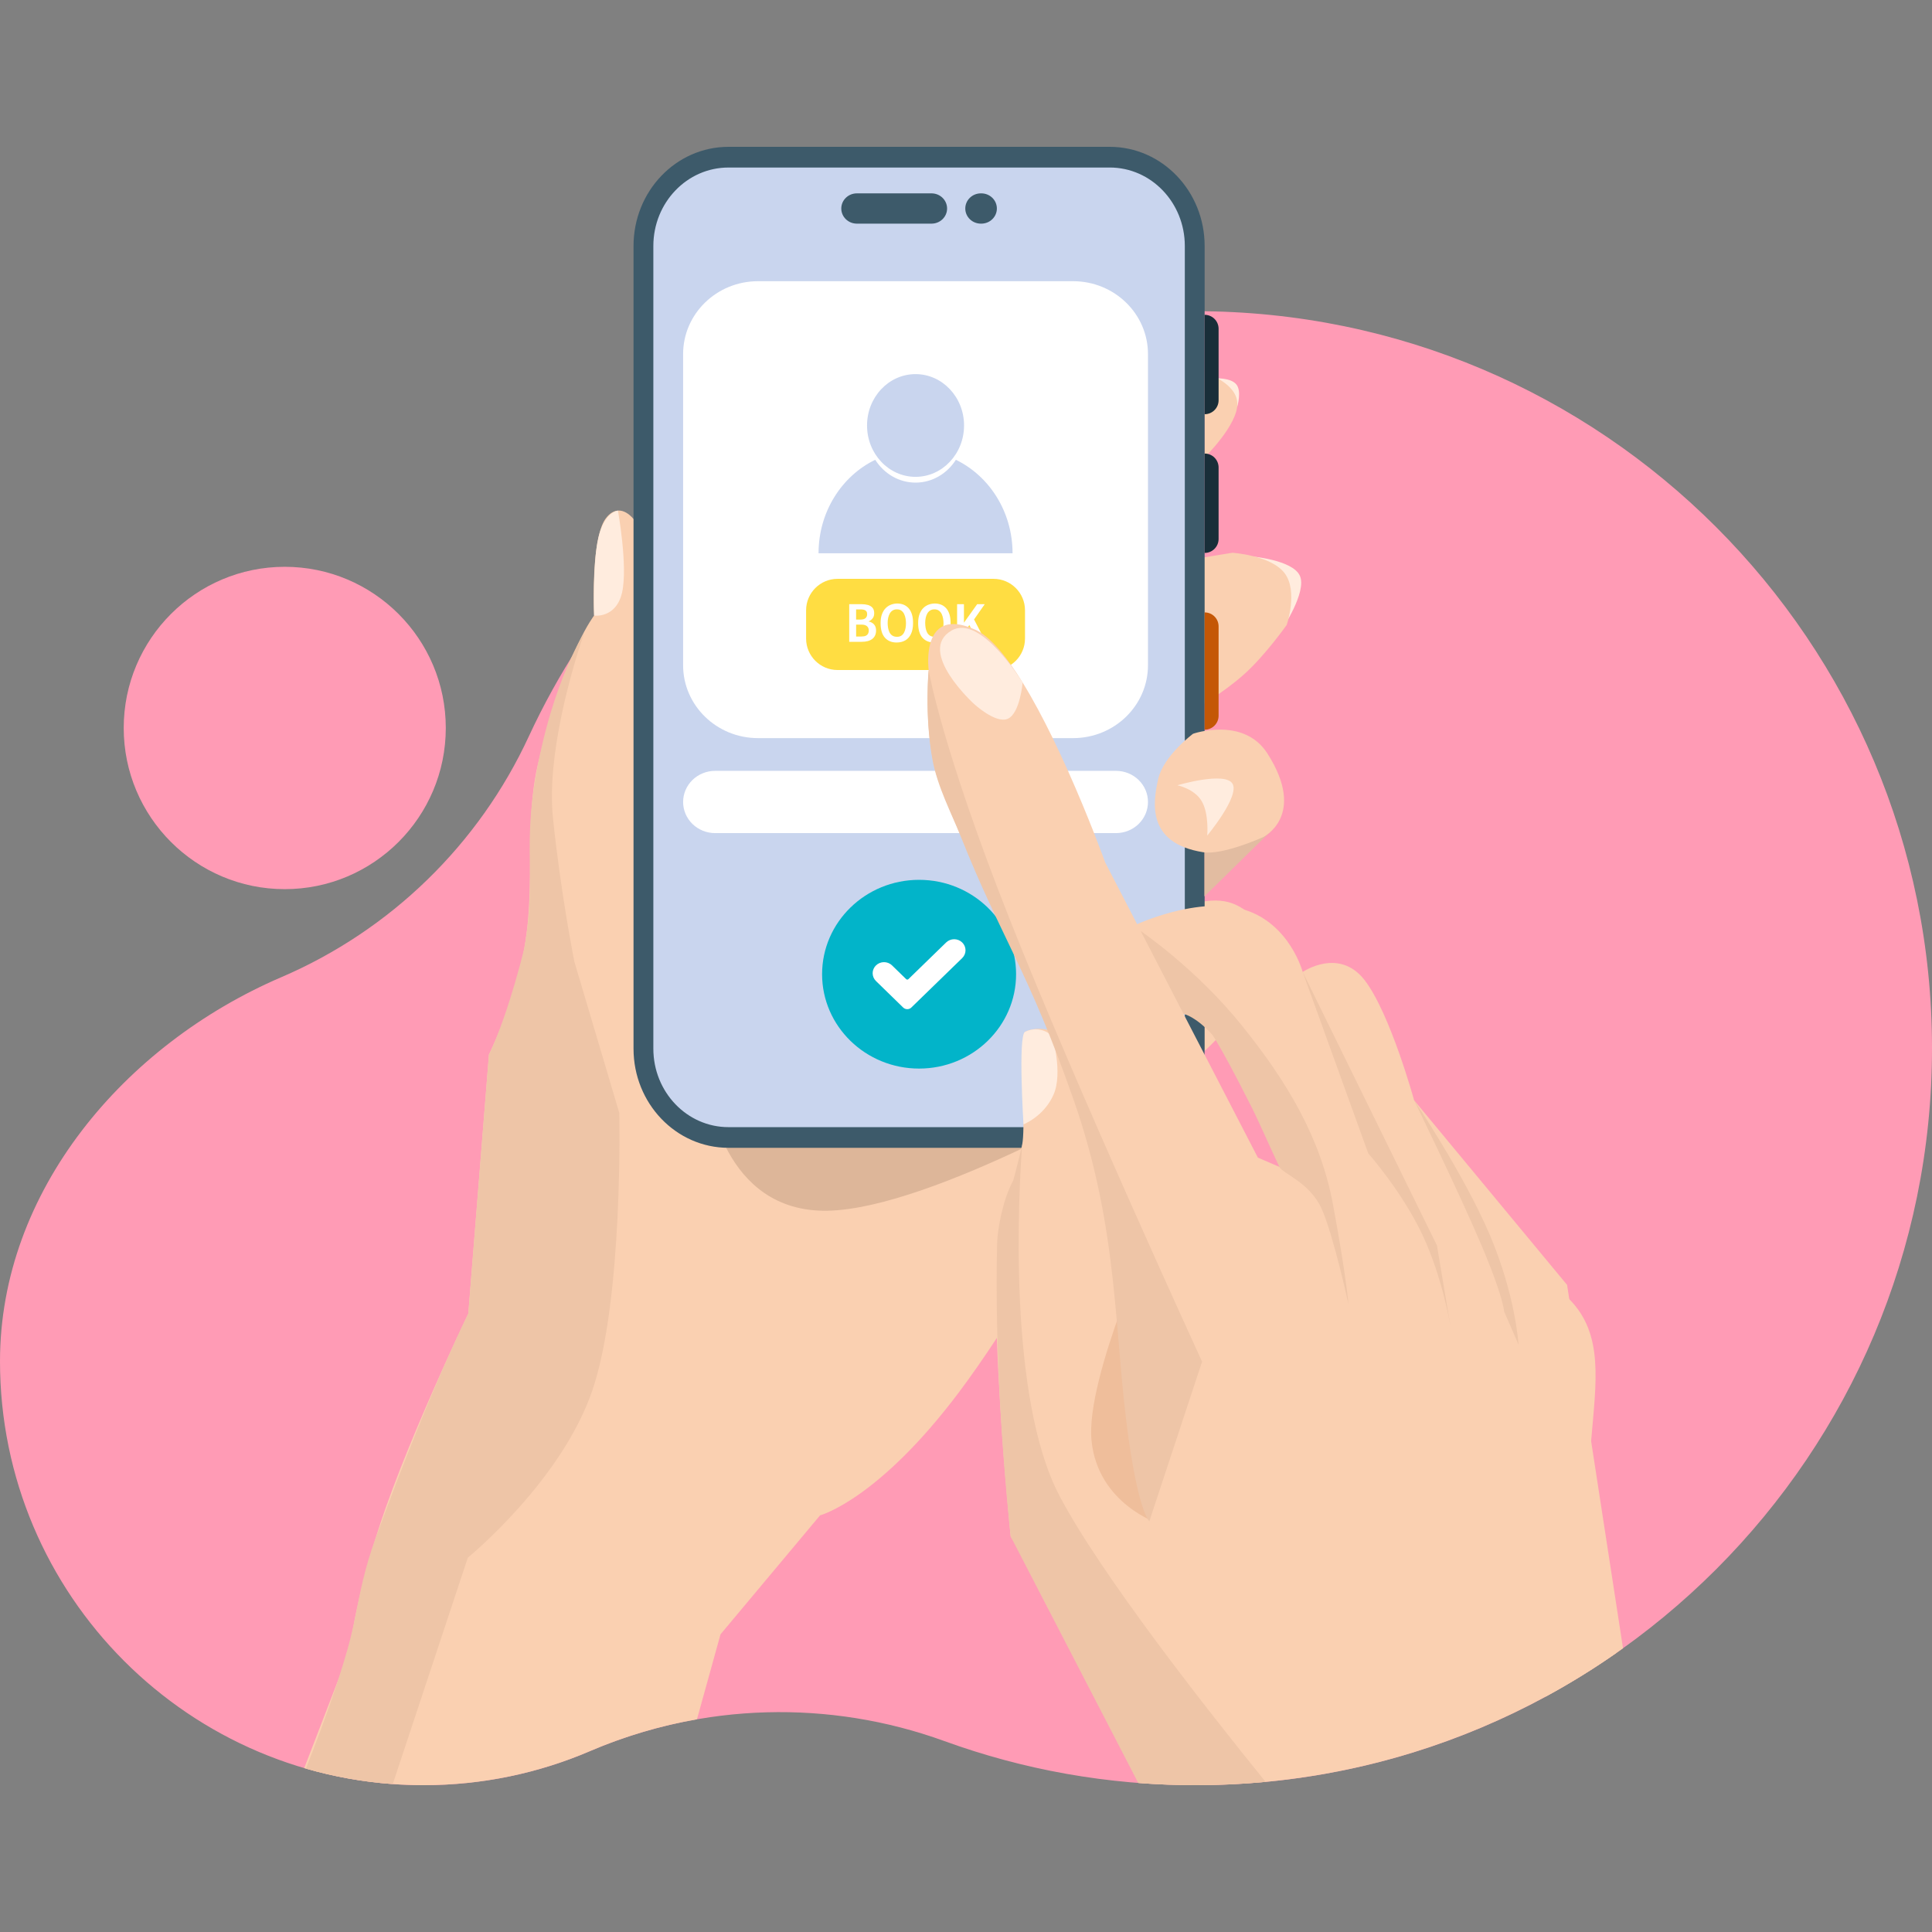 <svg width="250" height="250" viewBox="0 0 250 250" fill="none" xmlns="http://www.w3.org/2000/svg">
<rect x="0" y="0" width="250" height="250" fill="#808080" stroke="none"/>
<g clip-path="url(#clip0_1610_1632)">
<path fill-rule="evenodd" clip-rule="evenodd" d="M36.847 73.344C48.348 73.344 57.685 82.689 57.685 94.2C57.685 105.711 48.348 115.056 36.847 115.056C25.346 115.056 16.009 105.711 16.009 94.2C16.009 82.689 25.346 73.344 36.847 73.344Z" fill="#FF9BB5"/>
<path fill-rule="evenodd" clip-rule="evenodd" d="M122.202 225.295C107.31 219.886 90.921 220.347 76.358 226.586C69.74 229.428 62.453 231.001 54.801 231.001C24.555 231 0 206.424 0 176.153C0 154.179 16.029 135.204 36.386 126.455C50.544 120.381 61.957 109.28 68.428 95.29C83.516 62.733 116.431 40.268 154.718 40.268C207.306 40.268 250.001 83 250.001 135.634C250.001 188.268 207.306 231 154.718 231C143.3 231 132.351 228.986 122.202 225.293V225.295Z" fill="#FF9BB5"/>
<path d="M143.362 143.615C143.362 143.615 152.534 139.142 156.114 135.774C159.694 132.407 163.491 127.131 163.491 127.131C163.491 127.131 158.197 130.146 156.323 131.219C154.849 131.476 153.648 131.685 153.648 131.685C153.648 131.685 153.681 133.947 152.511 136.03C151.959 137.009 148.914 138.772 146.879 140.344C144.613 142.091 143.363 143.615 143.363 143.615H143.362Z" fill="#FAD0B1"/>
<path d="M74.749 83.413C76.016 80.748 76.877 79.652 76.877 79.652C76.877 79.652 76.653 75.024 77.148 71.242C77.236 70.571 77.347 69.926 77.485 69.339C77.705 68.402 77.999 67.612 78.383 67.089C79.356 65.769 80.692 65.66 81.978 67.156C82.417 67.667 82.851 68.363 83.26 69.265C83.561 69.924 83.85 70.69 84.118 71.573C84.265 72.055 84.407 72.569 84.542 73.118C84.854 74.387 85.13 75.841 85.361 77.496C86.61 86.465 85.083 103.169 84.542 108.459C84.436 109.51 84.366 110.11 84.366 110.11C84.366 110.11 84.374 112.3 84.542 115.526C84.978 123.895 86.485 139.228 91.708 141.297C92.166 141.478 92.653 141.557 93.169 141.522C96.189 141.314 99.602 141.433 99.602 141.433L147.968 140.384C147.968 140.384 147.757 140.79 147.369 141.526C146.881 142.452 146.111 143.9 145.123 145.724C144.876 146.18 144.615 146.661 144.342 147.161C144.103 147.6 143.854 148.056 143.595 148.526C143.511 148.678 143.427 148.83 143.342 148.986C143.18 149.28 143.013 149.581 142.844 149.887C142.482 150.541 142.107 151.216 141.718 151.912C138.949 156.865 135.522 162.805 131.989 168.458C131.018 170.01 130.039 171.539 129.065 173.022C129.042 173.056 129.019 173.09 128.998 173.124C127.327 175.661 125.667 178.055 124.075 180.172C113.613 194.099 106.115 196.087 106.115 196.087L93.235 211.48L90.186 222.477C85.469 223.3 80.827 224.672 76.358 226.586C69.74 229.427 62.453 231.001 54.801 231.001C53.464 231.001 52.138 230.952 50.823 230.858C46.951 230.579 43.189 229.897 39.581 228.854C39.509 228.833 39.437 228.813 39.366 228.792L45.245 213.549C45.245 213.549 45.414 211.984 45.964 209.244C45.992 209.106 46.021 208.964 46.05 208.819C46.56 206.345 47.364 203.005 48.599 199.055C48.986 197.816 49.416 196.517 49.891 195.165C52.169 188.696 55.518 181.027 57.863 175.864C59.467 172.333 60.601 169.974 60.601 169.974L63.269 136.47C63.269 136.47 63.494 136.013 63.846 135.213C64.908 132.815 67.133 127.336 67.987 121.849C67.994 121.801 68.003 121.752 68.01 121.702C68.424 118.974 68.534 116.224 68.576 113.491C68.63 110.069 68.582 106.669 68.898 103.361C69.047 101.796 69.279 100.251 69.643 98.733C71.177 92.33 72.798 87.824 74.115 84.803C74.336 84.299 74.547 83.836 74.749 83.412V83.413Z" fill="#FAD0B1"/>
<path d="M76.876 79.655C76.876 79.655 76.651 73 77.421 69.602C78.198 66.211 79.961 66.074 79.961 66.074C79.961 66.074 81.267 73.273 80.497 76.665C79.72 80.065 76.876 79.656 76.876 79.656V79.655Z" fill="#FFECDE"/>
<path d="M153.591 132.007L161.993 127.982L153.183 134.475L153.591 132.007Z" fill="#D7B69D"/>
<path d="M163.491 127.131C163.491 127.131 164.805 121.302 162.313 118.817C159.822 116.323 157.443 116.027 153.525 117.165C149.608 118.303 146.629 123.363 146.629 123.363C146.629 123.363 145.764 127.171 146.629 128.999C147.502 130.828 148.456 131.436 150.875 131.99C153.302 132.543 156.321 131.221 156.321 131.221L163.49 127.132L163.491 127.131Z" fill="#FAD0B1"/>
<path d="M146.334 125.248C146.334 125.248 148.168 122.714 150.932 122.578C153.695 122.449 156.387 123.002 156.763 125.568C157.131 128.126 152.878 132.094 152.878 132.094C152.878 132.094 149.578 132.944 147.071 130.474C145.438 128.831 146.334 125.248 146.334 125.248Z" fill="#D7B69D"/>
<path d="M161.791 71.982C161.791 71.982 167.278 72.415 168.207 74.516C169.136 76.617 165.892 81.427 165.892 81.427L161.791 71.982Z" fill="#FFECDE"/>
<path d="M154.959 91.553C154.959 91.553 158.292 89.669 161.007 87.233C163.722 84.803 166.502 80.858 166.502 80.858C166.502 80.858 167.992 76.513 166.237 74.18C164.483 71.848 159.469 71.527 159.469 71.527L154.959 72.265V91.555V91.553Z" fill="#FAD0B1"/>
<path d="M157.229 48.958C157.229 48.958 159.224 48.845 159.968 49.727C160.721 50.601 160.088 52.669 160.088 52.669L157.228 48.956L157.229 48.958Z" fill="#FFECDE"/>
<path d="M155.859 48.227V59.211C155.859 59.211 160.152 54.994 160.112 52.244C160.072 49.494 155.859 48.228 155.859 48.228V48.227Z" fill="#FAD0B1"/>
<path d="M74.749 83.414C75.258 82.446 75.58 81.963 75.58 81.963C75.58 81.963 75.427 82.39 75.18 83.148C74.009 86.735 70.723 97.731 71.55 105.805C72.552 115.595 74.322 124.437 74.322 124.437L80.137 144.015C80.137 144.015 80.682 168.138 76.645 179.931C72.6 191.733 60.537 201.562 60.537 201.562L50.823 230.857C46.951 230.578 43.189 229.896 39.581 228.854C40.89 225.558 42.405 221.536 43.711 217.525C44.172 216.109 44.606 214.696 44.996 213.316C45.403 211.877 45.695 210.554 45.964 209.245C45.992 209.103 46.022 208.962 46.05 208.819C46.638 205.911 47.156 203.023 48.599 199.055C48.607 199.031 48.616 199.007 48.626 198.983C52.475 188.427 55.725 180.684 57.863 175.866C59.598 171.96 60.601 169.976 60.601 169.976L63.269 136.472C63.269 136.472 63.481 136.071 63.846 135.215C64.638 133.369 66.152 129.409 67.826 122.804C67.885 122.479 67.939 122.161 67.989 121.851C68.523 118.511 68.592 115.951 68.578 113.493C68.559 110.4 68.411 107.472 68.899 103.363C69.064 101.973 69.303 100.448 69.645 98.735C70.897 92.454 72.616 87.936 73.882 85.183C74.207 84.478 74.501 83.888 74.75 83.415L74.749 83.414Z" fill="#EEC5A7"/>
<path d="M91.695 141.297L147.968 140.383C147.968 140.383 120.813 156.386 107.115 156.666C93.41 156.955 91.695 141.297 91.695 141.297Z" fill="#DDB699"/>
<path fill-rule="evenodd" clip-rule="evenodd" d="M143.596 20.34C149.672 20.34 154.597 25.484 154.597 31.83V135.699C154.597 142.045 149.672 147.189 143.596 147.189H94.261C88.185 147.189 83.26 142.045 83.26 135.699V31.83C83.26 25.484 88.185 20.34 94.261 20.34H143.596Z" fill="#C9D5EE"/>
<path fill-rule="evenodd" clip-rule="evenodd" d="M138.854 36.387C144.208 36.387 148.548 40.609 148.548 45.819V86.08C148.548 91.289 144.208 95.512 138.854 95.512H98.088C92.734 95.512 88.394 91.289 88.394 86.08V45.819C88.394 40.609 92.734 36.387 98.088 36.387H138.854Z" fill="white"/>
<path fill-rule="evenodd" clip-rule="evenodd" d="M123.689 59.496C128.017 61.594 131.024 66.221 131.024 71.591H105.92C105.92 66.221 108.926 61.594 113.255 59.496C114.382 61.276 116.298 62.45 118.473 62.45C120.647 62.45 122.563 61.276 123.69 59.496H123.689Z" fill="#C9D5EE"/>
<path fill-rule="evenodd" clip-rule="evenodd" d="M118.471 48.41C121.934 48.41 124.748 51.388 124.748 55.056C124.748 58.725 121.936 61.704 118.471 61.704C115.006 61.704 112.195 58.727 112.195 55.056C112.195 51.387 115.006 48.41 118.471 48.41Z" fill="#C9D5EE"/>
<path d="M128.565 74.902H108.379C106.131 74.902 104.309 76.726 104.309 78.975V82.627C104.309 84.876 106.131 86.7 108.379 86.7H128.565C130.813 86.7 132.635 84.876 132.635 82.627V78.975C132.635 76.726 130.813 74.902 128.565 74.902Z" fill="#FFDD42"/>
<path d="M109.887 83.052V78.182H111.533C111.81 78.182 112.071 78.216 112.313 78.284C112.555 78.353 112.75 78.471 112.898 78.639C113.047 78.807 113.121 79.047 113.121 79.361C113.121 79.624 113.053 79.844 112.916 80.016C112.779 80.19 112.604 80.322 112.39 80.415C112.691 80.479 112.93 80.607 113.102 80.803C113.276 80.999 113.363 81.258 113.363 81.58C113.363 82.054 113.203 82.417 112.883 82.671C112.563 82.924 112.099 83.051 111.489 83.051H109.887V83.052ZM110.78 80.174H111.33C111.641 80.174 111.866 80.11 112.003 79.983C112.139 79.856 112.207 79.695 112.207 79.5C112.207 79.32 112.172 79.184 112.101 79.094C112.03 79.005 111.933 78.942 111.808 78.908C111.684 78.874 111.54 78.857 111.379 78.857H110.779V80.175L110.78 80.174ZM110.78 82.364H111.476C111.715 82.364 111.903 82.33 112.04 82.262C112.176 82.193 112.274 82.101 112.333 81.984C112.391 81.867 112.421 81.735 112.421 81.588C112.421 81.345 112.34 81.157 112.179 81.024C112.018 80.892 111.793 80.826 111.506 80.826H110.782V82.364H110.78Z" fill="white"/>
<path d="M116.027 83.141C115.378 83.141 114.87 82.931 114.501 82.511C114.133 82.091 113.949 81.465 113.949 80.629C113.949 80.16 114.013 79.763 114.14 79.438C114.267 79.113 114.434 78.853 114.645 78.655C114.854 78.457 115.088 78.314 115.344 78.226C115.6 78.138 115.854 78.094 116.108 78.094C116.381 78.094 116.64 78.139 116.883 78.229C117.127 78.319 117.344 78.464 117.535 78.661C117.726 78.859 117.875 79.118 117.985 79.441C118.094 79.763 118.15 80.159 118.15 80.627C118.15 81.184 118.061 81.648 117.886 82.023C117.711 82.396 117.464 82.677 117.148 82.862C116.831 83.047 116.458 83.139 116.028 83.139L116.027 83.141ZM116.078 82.402C116.297 82.402 116.482 82.353 116.63 82.255C116.779 82.157 116.897 82.024 116.984 81.856C117.071 81.688 117.135 81.5 117.175 81.292C117.213 81.084 117.233 80.871 117.233 80.651C117.233 80.461 117.216 80.263 117.182 80.055C117.148 79.847 117.088 79.652 117.003 79.469C116.917 79.286 116.798 79.138 116.644 79.022C116.49 78.907 116.297 78.85 116.062 78.85C115.843 78.85 115.657 78.898 115.503 78.997C115.349 79.095 115.226 79.226 115.133 79.392C115.041 79.559 114.972 79.746 114.928 79.952C114.884 80.16 114.863 80.374 114.863 80.593C114.863 80.812 114.88 81.015 114.914 81.227C114.948 81.439 115.008 81.634 115.093 81.812C115.179 81.99 115.302 82.132 115.463 82.241C115.624 82.348 115.829 82.402 116.078 82.402Z" fill="white"/>
<path d="M120.884 83.141C120.235 83.141 119.727 82.931 119.359 82.511C118.99 82.091 118.807 81.465 118.807 80.629C118.807 80.16 118.871 79.763 118.997 79.438C119.124 79.113 119.292 78.853 119.502 78.655C119.712 78.457 119.945 78.314 120.201 78.226C120.457 78.138 120.712 78.094 120.965 78.094C121.238 78.094 121.497 78.139 121.741 78.229C121.984 78.319 122.202 78.464 122.392 78.661C122.583 78.859 122.732 79.118 122.842 79.441C122.952 79.763 123.007 80.159 123.007 80.627C123.007 81.184 122.919 81.648 122.744 82.023C122.569 82.396 122.321 82.677 122.005 82.862C121.688 83.047 121.315 83.139 120.885 83.139L120.884 83.141ZM120.935 82.402C121.154 82.402 121.339 82.353 121.487 82.255C121.637 82.157 121.755 82.024 121.842 81.856C121.928 81.688 121.992 81.5 122.032 81.292C122.071 81.084 122.091 80.871 122.091 80.651C122.091 80.461 122.074 80.263 122.039 80.055C122.005 79.847 121.946 79.652 121.86 79.469C121.775 79.286 121.655 79.138 121.502 79.022C121.348 78.907 121.154 78.85 120.92 78.85C120.701 78.85 120.514 78.898 120.36 78.997C120.207 79.095 120.083 79.226 119.99 79.392C119.898 79.559 119.83 79.746 119.786 79.952C119.741 80.16 119.72 80.374 119.72 80.593C119.72 80.812 119.737 81.015 119.771 81.227C119.806 81.439 119.865 81.634 119.951 81.812C120.036 81.99 120.16 82.132 120.321 82.241C120.481 82.348 120.686 82.402 120.935 82.402Z" fill="white"/>
<path d="M123.848 83.052V78.182H124.733V80.569H124.74L126.445 78.182H127.425L126.042 80.158L127.549 83.051H126.539L125.433 80.883L124.73 81.827V83.051H123.845L123.848 83.052Z" fill="white"/>
<path fill-rule="evenodd" clip-rule="evenodd" d="M144.409 99.748C145.507 99.748 146.559 100.172 147.336 100.927C148.113 101.682 148.548 102.707 148.548 103.775C148.548 104.844 148.111 105.867 147.336 106.624C146.559 107.378 145.506 107.803 144.409 107.803H92.535C91.436 107.803 90.383 107.378 89.608 106.624C88.831 105.869 88.395 104.844 88.395 103.775C88.395 102.707 88.832 101.683 89.608 100.927C90.385 100.172 91.438 99.748 92.535 99.748H144.409Z" fill="white"/>
<path fill-rule="evenodd" clip-rule="evenodd" d="M118.929 113.85C125.857 113.85 131.481 119.321 131.481 126.061C131.481 132.802 125.856 138.273 118.929 138.273C112.003 138.273 106.378 132.802 106.378 126.061C106.378 119.321 112.003 113.85 118.929 113.85Z" fill="#02B4C9"/>
<path fill-rule="evenodd" clip-rule="evenodd" d="M117.929 130.373C117.637 130.658 117.163 130.657 116.87 130.373C116.041 129.566 114.419 127.985 113.35 126.944C113.074 126.676 112.92 126.312 112.92 125.933C112.92 125.554 113.076 125.189 113.352 124.922C113.926 124.363 114.856 124.363 115.43 124.922C116.108 125.583 116.926 126.379 117.255 126.699C117.293 126.737 117.347 126.759 117.403 126.759C117.458 126.759 117.511 126.737 117.55 126.699C118.209 126.058 120.916 123.428 122.431 121.954C122.707 121.686 123.081 121.535 123.47 121.535C123.86 121.535 124.234 121.686 124.508 121.954C124.784 122.222 124.938 122.586 124.938 122.965C124.938 123.344 124.783 123.708 124.507 123.976C122.75 125.684 119.257 129.079 117.929 130.37V130.373Z" fill="white"/>
<path fill-rule="evenodd" clip-rule="evenodd" d="M143.597 19C150.381 19 155.879 24.744 155.879 31.828V135.698C155.879 142.783 150.38 148.526 143.597 148.526H94.261C87.477 148.526 81.978 142.783 81.978 135.698V31.828C81.978 24.744 87.478 19 94.261 19H143.597ZM143.597 21.679H94.261C88.894 21.679 84.543 26.223 84.543 31.83V135.699C84.543 141.306 88.894 145.851 94.261 145.851H143.597C148.964 145.851 153.315 141.306 153.315 135.699V31.828C153.315 26.222 148.964 21.677 143.597 21.677V21.679Z" fill="#3D5A6A"/>
<path fill-rule="evenodd" clip-rule="evenodd" d="M120.54 25.021C121.651 25.021 122.553 25.899 122.553 26.98C122.553 28.062 121.651 28.939 120.54 28.939H110.876C109.764 28.939 108.862 28.062 108.862 26.981C108.862 25.899 109.764 25.021 110.876 25.021H120.54Z" fill="#3D5A6A"/>
<path fill-rule="evenodd" clip-rule="evenodd" d="M126.981 25.021C128.093 25.021 128.995 25.899 128.995 26.98C128.995 28.062 128.093 28.939 126.981 28.939H126.922C125.81 28.939 124.908 28.062 124.908 26.981C124.908 25.899 125.81 25.021 126.922 25.021H126.981Z" fill="#3D5A6A"/>
<path fill-rule="evenodd" clip-rule="evenodd" d="M155.88 40.736C156.878 40.736 157.686 41.545 157.686 42.544V51.792C157.686 52.79 156.878 53.599 155.88 53.599V40.736Z" fill="#192E39"/>
<path fill-rule="evenodd" clip-rule="evenodd" d="M155.88 58.688C156.878 58.688 157.686 59.496 157.686 60.495V69.743C157.686 70.741 156.878 71.55 155.88 71.55V58.688Z" fill="#192E39"/>
<path fill-rule="evenodd" clip-rule="evenodd" d="M155.88 79.244C156.878 79.244 157.686 80.053 157.686 81.051V92.617C157.686 93.615 156.878 94.424 155.88 94.424V79.244Z" fill="#C45706"/>
<path d="M156.79 98.953C156.798 98.937 156.814 98.92 156.821 98.904L156.79 98.953Z" fill="#D7B69D"/>
<path d="M155.848 108.796V115.995L164.379 107.617C164.379 107.617 161.232 109.404 159.116 109.685C157.002 109.966 155.848 108.795 155.848 108.795V108.796Z" fill="#E2BCA1"/>
<path d="M163.441 108.328C163.441 108.328 169.169 105.578 163.994 97.489C160.902 92.671 154.382 94.947 154.382 94.947C154.382 94.947 150.553 97.801 149.873 100.792C149.2 103.782 148.31 109.106 155.68 110.276C158.242 110.685 163.441 108.328 163.441 108.328Z" fill="#FAD0B1"/>
<path d="M152.347 101.616C152.347 101.616 158.523 99.788 159.484 101.408C160.453 103.036 156.216 108.119 156.216 108.119C156.216 108.119 156.465 105.289 155.495 103.661C154.533 102.042 152.347 101.616 152.347 101.616Z" fill="#FFECDE"/>
<path d="M199.438 96.296C199.382 96.272 199.334 96.241 199.277 96.217L199.438 96.296Z" fill="#EEC5A7"/>
<path d="M203.062 168.109C207.561 172.653 206.531 178.801 205.891 186.489C205.479 191.432 205.23 197.01 206.719 203.206C207.615 206.949 208.43 210.54 209.16 213.889C206.231 215.935 203.181 217.822 200.024 219.534C189.056 225.484 176.792 229.343 163.77 230.574C160.791 230.856 157.77 230.999 154.716 230.999C152.232 230.999 149.77 230.904 147.334 230.717C143.956 224.037 138.86 213.766 139.047 212.987C139.336 211.825 130.781 198.813 130.781 198.813C130.781 198.813 129.987 190.976 129.423 181.83C129.248 178.989 129.094 176.023 128.995 173.125C128.835 168.508 128.81 164.067 129.043 160.594C129.252 157.546 130.133 155.72 131.051 152.868C131.135 152.606 131.22 152.334 131.304 152.053C131.599 151.074 131.89 149.968 132.159 148.664C132.169 148.618 132.178 148.573 132.188 148.526C132.219 148.375 132.249 148.22 132.279 148.063C132.322 147.838 132.354 147.54 132.38 147.187C132.407 146.803 132.423 146.35 132.432 145.848C132.435 145.723 132.437 145.594 132.438 145.463C132.452 144.081 132.421 142.392 132.39 140.723C132.39 140.695 132.39 140.666 132.388 140.638C132.321 137.12 132.26 133.719 132.64 133.521C133.31 133.168 134.343 133.004 135.513 133.238C135.621 133.259 135.732 133.285 135.842 133.313C136.119 133.386 136.402 133.48 136.688 133.6C138.655 134.423 140.782 136.431 142.166 140.477C142.171 140.487 142.174 140.498 142.178 140.508C142.455 141.324 142.703 142.223 142.913 143.211C143.087 144.027 143.235 144.904 143.353 145.847C143.407 146.28 143.456 146.726 143.497 147.186C143.53 147.559 143.559 147.942 143.584 148.335C143.588 148.399 143.592 148.462 143.595 148.524C143.622 148.946 143.649 149.355 143.679 149.752C144.379 159.41 145.589 161.962 146.116 166.651C146.32 168.455 146.422 170.577 146.355 173.54C146.195 180.845 148.286 192.3 148.286 192.3C148.286 192.3 149.294 191.375 151.037 189.858C151.61 189.358 152.263 188.796 152.986 188.18C160.323 181.934 174.849 170.325 186.333 165.86C186.457 165.812 186.58 165.765 186.704 165.718C188.921 164.882 191.018 164.319 192.922 164.124C193.422 164.073 193.907 164.047 194.378 164.047C195.774 164.049 197.04 164.287 198.143 164.802C200.257 165.788 201.859 166.89 203.065 168.107L203.062 168.109Z" fill="#FAD0B1"/>
<path d="M132.64 133.522C131.72 133.964 132.44 145.492 132.44 145.492C132.44 145.492 135.099 144.465 136.333 141.635C137.566 138.813 136.156 134.059 136.156 134.059C136.156 134.059 134.682 132.535 132.64 133.522Z" fill="#FFECDE"/>
<path d="M149.598 158.359C149.598 158.359 140.426 178.202 141.243 186.412C142.06 194.622 149.918 197.138 149.918 197.138L153.867 195.976L149.597 158.359H149.598Z" fill="#EFBE9B"/>
<path d="M202.779 166.263L210.017 213.285C209.732 213.489 209.448 213.689 209.162 213.889C206.232 215.935 203.183 217.822 200.025 219.534L166.613 177.92L152.074 207.688C152.074 207.688 150.284 203.239 148.587 196.68C148.577 196.638 148.565 196.597 148.554 196.556C147.697 193.232 146.868 189.373 146.306 185.281C145.701 180.851 145.214 175.319 144.842 170.06C144.181 160.765 143.871 152.323 143.871 152.323L134.339 129.755C134.339 129.755 132.942 126.879 131.045 122.865C130.514 121.741 129.944 120.528 129.355 119.265C127.629 115.563 125.735 111.423 124.17 107.803C122.693 104.387 121.508 101.433 121.032 99.749C120.994 99.61 120.958 99.481 120.93 99.36C120.627 98.119 120.422 96.806 120.285 95.512C119.991 92.733 120.015 90.049 120.076 88.387C120.115 87.34 120.17 86.701 120.17 86.701C120.17 86.701 119.972 85.238 120.26 83.764C120.662 81.701 122.014 79.613 126.186 81.474C127.101 81.883 128.059 82.682 129.032 83.764C130.136 84.992 131.261 86.585 132.37 88.388C133.7 90.552 135.005 93.017 136.222 95.513C136.913 96.932 137.575 98.36 138.197 99.75C139.56 102.798 140.727 105.657 141.57 107.805C142.481 110.123 143.016 111.611 143.016 111.611L147.142 119.588C147.191 119.565 149.06 118.712 151.636 118.036C152.169 117.895 152.733 117.762 153.318 117.647C153.736 117.564 154.164 117.489 154.6 117.426C155.022 117.365 155.451 117.315 155.882 117.279C157.612 117.134 159.393 117.214 161.013 117.712C161.024 117.715 161.035 117.719 161.047 117.722C166.918 119.551 168.568 125.771 168.568 125.771C168.568 125.771 173.271 122.54 176.586 126.838C179.903 131.143 182.986 142.375 182.986 142.375L202.78 166.266L202.779 166.263ZM150.078 125.266L162.767 149.795L168.743 152.368L155.638 131.82L153.147 131.195L150.078 125.264V125.266Z" fill="#FAD0B1"/>
<path d="M174.486 168.741C174.486 168.741 172.539 159.762 171.001 156.378C169.463 152.987 165.963 151.865 165.546 150.99C164.281 148.344 162.734 144.697 161.501 142.372C158.241 135.91 156.903 133.929 156.903 133.929C154.692 131.484 153.147 131.195 153.147 131.195L147.612 120.484C147.612 120.484 154.694 125.262 160.661 132.655C166.62 140.046 170.906 147.295 172.492 155.881C174.231 165.262 174.487 168.741 174.487 168.741H174.486Z" fill="#EEC5A7"/>
<path d="M168.567 125.769L177.05 149.243C177.05 149.243 181.384 154.133 184.051 159.761C186.719 165.398 187.712 171.771 187.712 171.771L185.942 161.164L168.567 125.768V125.769Z" fill="#EEC5A7"/>
<path d="M182.985 142.373C182.985 142.373 188.728 154.142 191.636 160.981C194.552 167.819 194.64 169.728 194.64 169.728L196.498 173.993C196.498 173.993 196.129 167.643 192.757 159.739C189.376 151.833 182.985 142.373 182.985 142.373Z" fill="#EEC5A7"/>
<path d="M163.77 230.576C160.791 230.858 157.77 231.002 154.716 231.002C152.232 231.002 149.771 230.906 147.335 230.72C147.319 230.72 147.303 230.717 147.289 230.715L130.781 198.814C130.123 192.551 129.696 186.83 129.423 181.831C129.245 178.573 129.132 175.619 129.062 173.023C128.853 165.189 129.042 160.595 129.042 160.595C129.113 159.206 129.658 155.486 131.05 152.869C131.072 152.828 131.094 152.786 131.116 152.745C131.18 152.51 131.243 152.279 131.304 152.053C131.688 150.609 131.982 149.37 132.142 148.671C132.154 148.619 132.165 148.571 132.175 148.525C132.242 148.229 132.279 148.062 132.279 148.062C132.279 148.062 132.265 148.222 132.242 148.525C132.239 148.558 132.236 148.592 132.235 148.628C132.073 150.822 131.539 159.121 131.987 168.457C132.413 177.331 133.726 187.14 137.085 193.536C142.468 203.785 156.371 221.446 163.77 230.573V230.576Z" fill="#EEC5A7"/>
<path d="M120.169 86.701C120.169 86.701 119.592 92.344 120.665 98.302C121.29 101.781 123.172 105.365 124.23 108.01C129.652 121.656 133.009 125.4 138.937 142.347C144.864 159.304 144.112 172.676 146.05 186.232C147.427 195.852 148.725 196.848 148.725 196.848L155.549 176.195C155.549 176.195 139.472 141.24 130.621 118.864C121.778 96.496 120.167 86.699 120.167 86.699L120.169 86.701Z" fill="#EEC5A7"/>
<path d="M126.008 91.061C126.008 91.061 128.828 93.69 130.406 93.009C131.984 92.32 132.329 88.327 132.329 88.327C132.329 88.327 126.913 79.387 123.126 81.592C118.544 84.254 126.01 91.061 126.01 91.061H126.008Z" fill="#FFECDE"/>
</g>
<defs>
<clipPath id="clip0_1610_1632">
<rect width="250" height="250" fill="white"/>
</clipPath>
</defs>
</svg>
